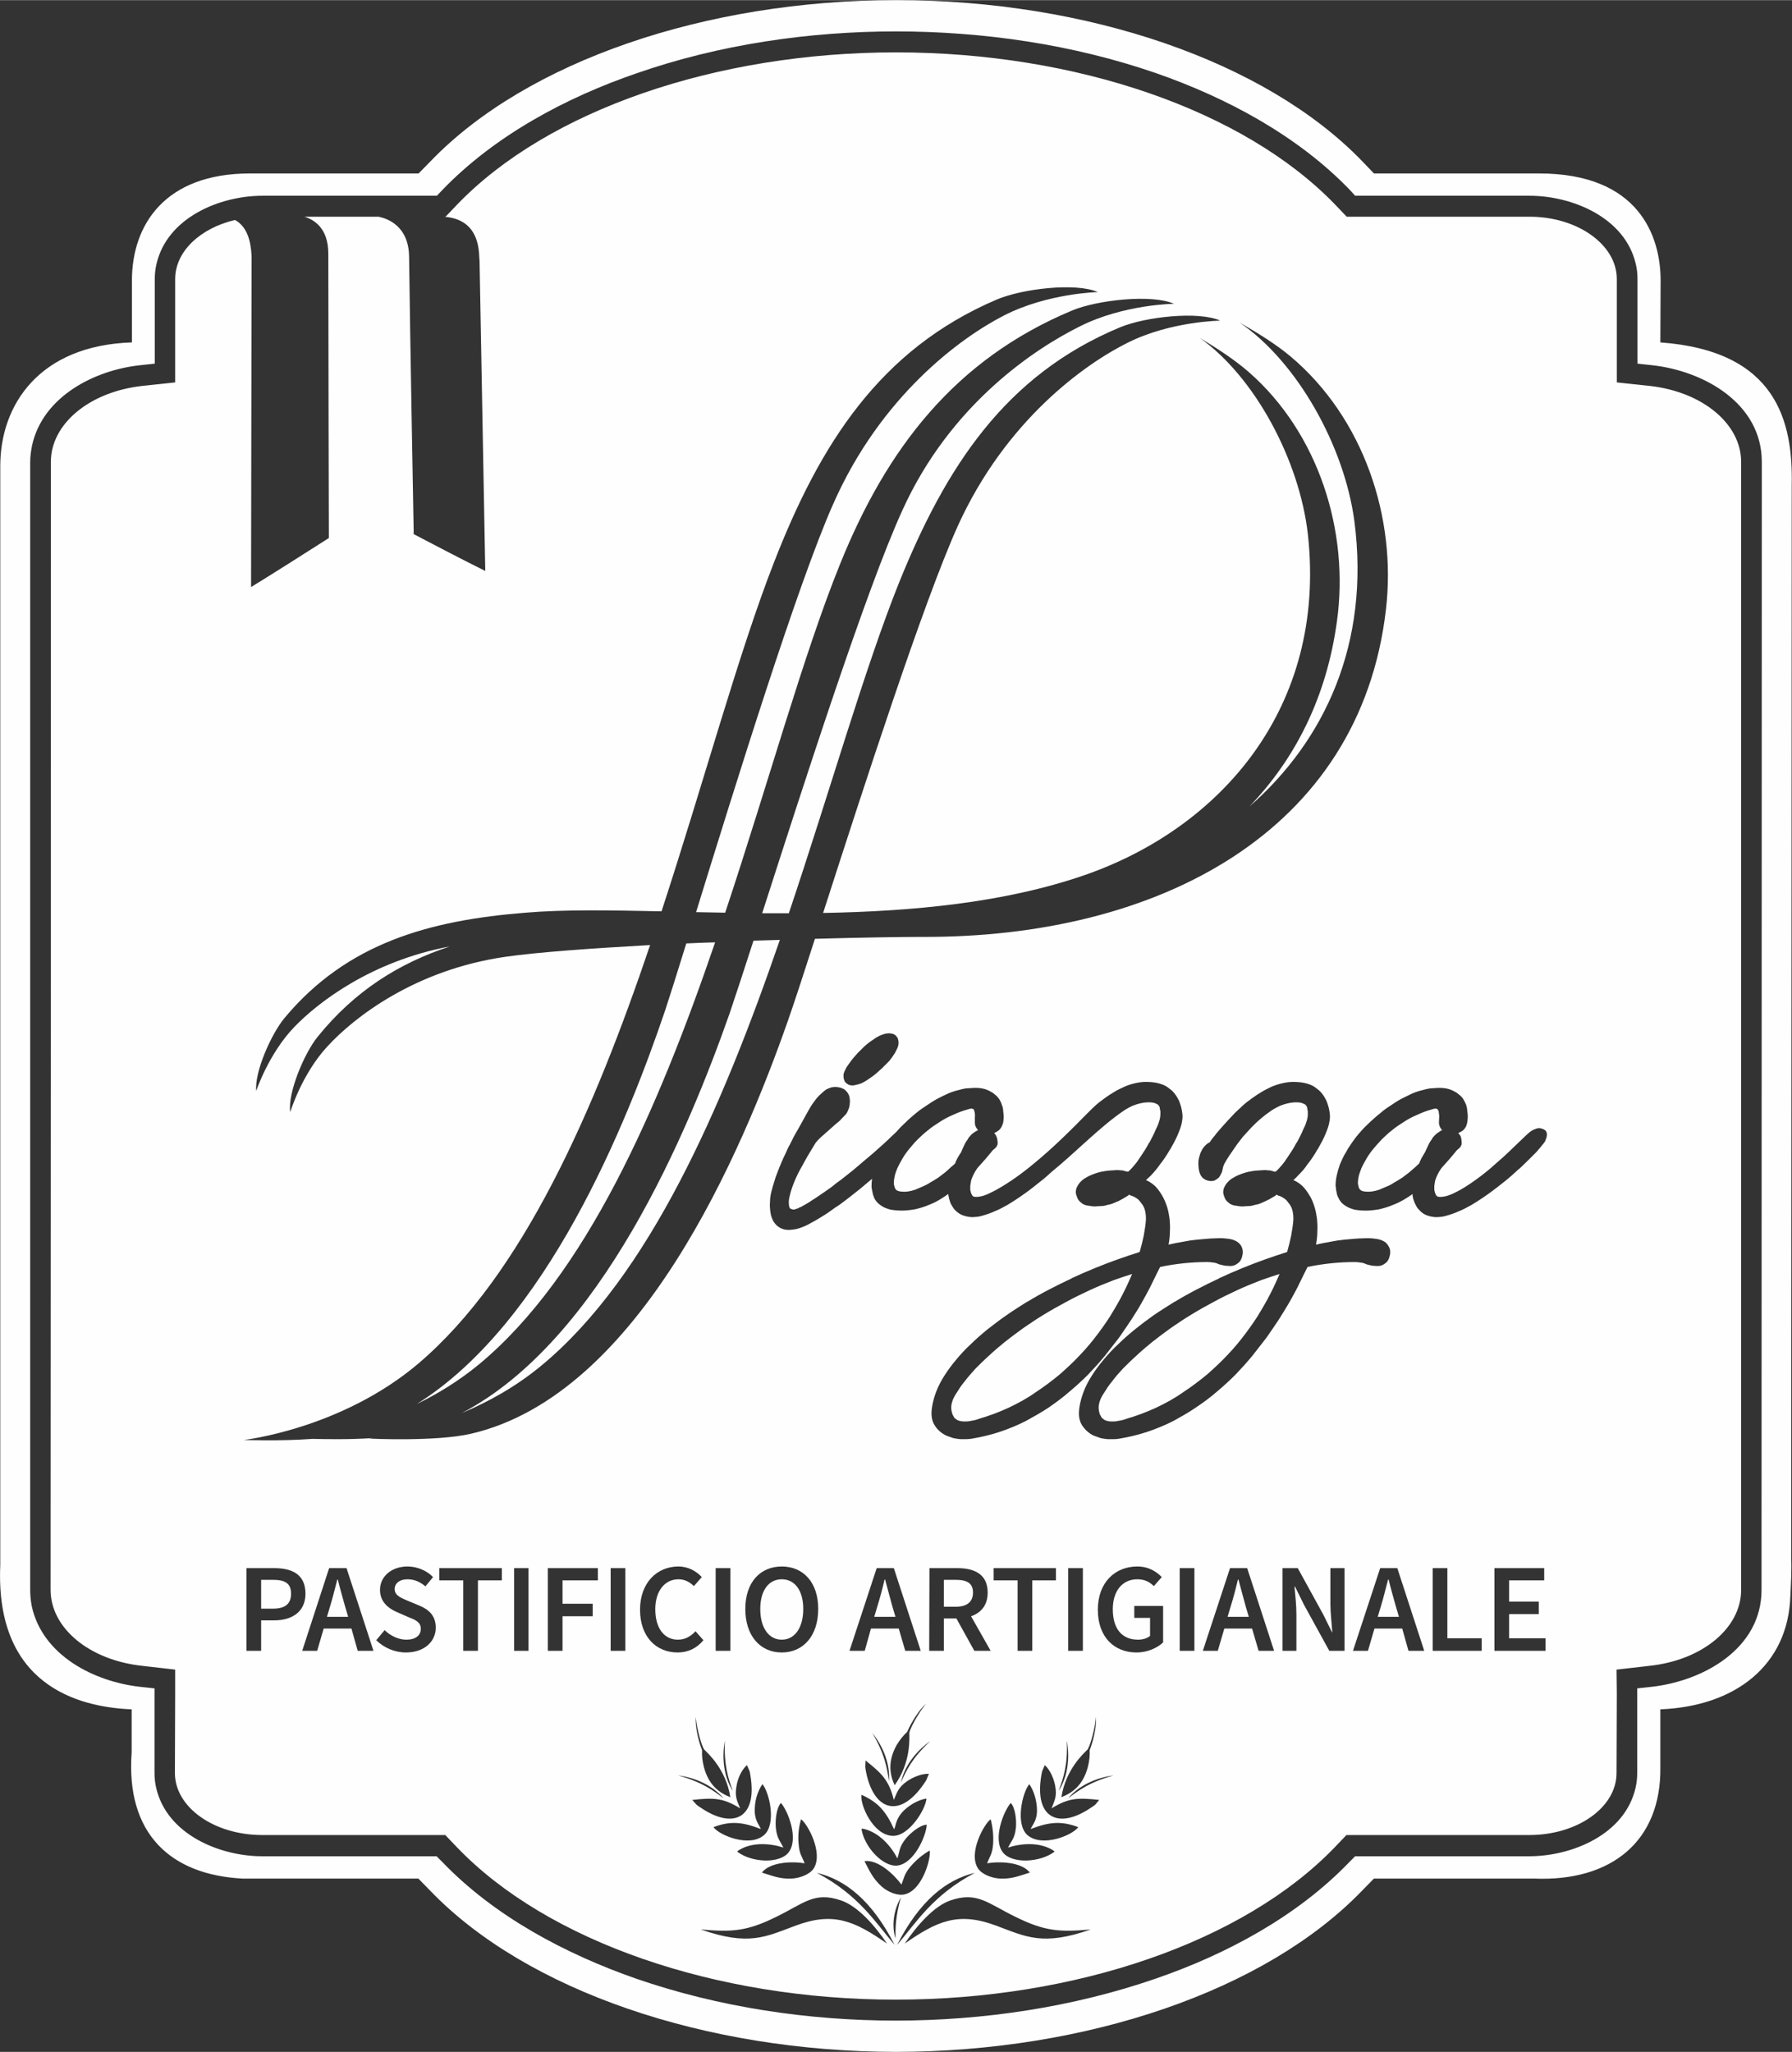 <?xml version="1.0" encoding="UTF-8"?> <svg xmlns="http://www.w3.org/2000/svg" xmlns:xlink="http://www.w3.org/1999/xlink" xmlns:xodm="http://www.corel.com/coreldraw/odm/2003" xml:space="preserve" width="511px" height="585px" version="1.1" style="shape-rendering:geometricPrecision; text-rendering:geometricPrecision; image-rendering:optimizeQuality; fill-rule:evenodd; clip-rule:evenodd" viewBox="0 0 65.88 75.41"><rect x="0" y="0" width="65.88" height="75.41" fill="#333333" stroke="none"/> <defs> <style type="text/css"> .fil0 {fill:#FEFEFE} </style> </defs> <g id="Livello_x0020_1">  <path class="fil0" d="M15.84 69.51l-0.46 -0.47 -0.81 0 -5.66 0c-2.65,-0.14 -4.29,-1.66 -4.07,-4.64l0 -0.85 0 -0.73c-2.01,-0.08 -5.02,-0.92 -4.83,-5.3l0 -40.4c0,-2.24 1.43,-4.43 4.84,-4.54l0 -2.27c0,-2.05 1.21,-3.94 4.34,-3.94l6.2 0 0.46 -0.47c3.53,-3.65 10.08,-5.9 17.1,-5.9 7.03,0 13.57,2.25 17.11,5.9l0.45 0.47 6.07 0c3.67,0 4.47,2.3 4.47,3.94l-0.01 2.27c4.28,0.31 4.88,2.91 4.83,5.25l-0.02 39.4c0.02,0.51 -0.01,0.98 -0.03,1.42 -0.08,2.55 -2.02,4.06 -4.78,4.17l0 0.73 0 1.41c0.03,2.69 -1.78,4.2 -4.65,4.08l-5.08 0 -0.8 0 -0.46 0.47c-3.54,3.65 -10.08,5.89 -17.11,5.9 -7.02,-0.01 -13.57,-2.25 -17.1,-5.9zm18.21 -6.9c-0.18,0.2 -0.54,0.78 -0.62,1.06 0,0.2 0.07,1.09 -0.54,1.94 -0.18,-0.39 -0.26,-0.87 0.07,-1.47 0.12,-0.2 0.25,-0.36 0.39,-0.49 0.15,-0.35 0.45,-0.83 0.7,-1.04zm-7.11 3.21c-0.33,-0.52 -0.41,-1.21 -0.29,-1.85 -0.04,0.9 0.12,1.38 0.29,1.85zm5.98 5.42c-0.15,-0.49 -0.06,-1.05 0.2,-1.51 -0.2,0.7 -0.2,1.11 -0.2,1.51zm-1.1 -6.54c0.59,0.47 0.86,0.72 1.04,1.45 0.12,-0.27 0.15,-0.45 0.49,-0.69 0.25,-0.17 0.56,-0.28 0.8,-0.27l-0.1 0.24c-0.93,1.46 -1.92,1.14 -2.21,-0.3 -0.01,-0.08 -0.03,-0.14 -0.03,-0.21l0.01 -0.22zm2.24 1.4c-0.03,0.4 -0.65,1.4 -1.25,1.37 -0.72,-0.03 -1.2,-1.15 -1.14,-1.51 0.6,0.27 0.9,0.6 1.2,1.27 0.08,-0.16 0.05,-0.4 0.39,-0.72 0.23,-0.21 0.53,-0.37 0.8,-0.41zm0.01 0.96c-0.02,0.41 -0.46,1.42 -1.07,1.5 -0.53,0.07 -1.23,-0.68 -1.33,-1.35 0.04,0 0.02,-0.01 0.11,0.01 0.54,0.14 0.97,0.61 1.21,1.08 0.1,-0.3 0.06,-0.42 0.32,-0.74 0.17,-0.2 0.51,-0.49 0.76,-0.5zm0.11 0.95c0.05,0.29 -0.27,1.46 -0.92,1.61 -0.25,0.06 -0.6,-0.07 -0.85,-0.29 -0.33,-0.3 -0.44,-0.57 -0.63,-0.93 0.49,-0.07 1.08,0.48 1.36,0.86 0.11,-0.27 0.09,-0.37 0.34,-0.67 0.19,-0.22 0.43,-0.43 0.7,-0.58zm-1.5 -2.55c0.05,-0.61 -0.2,-1.26 -0.61,-1.77 0.46,0.78 0.54,1.28 0.61,1.77zm0.44 0.05c0.13,-0.6 0.55,-1.15 1.08,-1.52 -0.66,0.61 -0.88,1.07 -1.08,1.52zm6.98 5.4c-1.77,0.62 -2.37,0.27 -3.48,-0.14 -1.39,-0.52 -2.17,-0.17 -3.36,0.66 0.44,-0.65 1.07,-1.38 1.69,-1.59 0.98,-0.33 1.36,0.11 2.37,0.6 1.1,0.55 1.67,0.57 2.78,0.47zm0.31 -4.76c-0.75,-0.08 -1.11,-0.09 -1.75,0.31 0.1,-0.28 0.21,-0.43 0.13,-0.84 -0.06,-0.3 -0.2,-0.59 -0.38,-0.75l-0.1 0.23c-0.35,1.71 0.58,2.16 1.79,1.34 0.07,-0.04 0.12,-0.08 0.17,-0.12l0.14 -0.17zm-2.57 -0.58c-0.26,0.31 -0.52,1.47 -0.07,1.87 0.54,0.47 1.66,0.01 1.87,-0.29 -0.61,-0.23 -1.05,-0.2 -1.75,0.07 0.07,-0.17 0.26,-0.32 0.23,-0.78 -0.02,-0.32 -0.12,-0.64 -0.28,-0.87zm-0.68 0.69c-0.27,0.31 -0.67,1.33 -0.29,1.82 0.33,0.42 1.36,0.38 1.9,-0.03 -0.03,-0.03 -0.01,-0.02 -0.09,-0.07 -0.48,-0.28 -1.12,-0.24 -1.62,-0.08 0.14,-0.28 0.25,-0.34 0.29,-0.75 0.02,-0.26 -0.02,-0.7 -0.19,-0.89zm-0.74 0.6c-0.24,0.17 -0.83,1.23 -0.47,1.8 0.13,0.21 0.48,0.36 0.81,0.38 0.44,0.02 0.71,-0.1 1.1,-0.22 -0.3,-0.39 -1.11,-0.42 -1.57,-0.34 0.1,-0.27 0.19,-0.33 0.22,-0.71 0.02,-0.29 -0.01,-0.61 -0.09,-0.91zm3.87 -3.76c-0.01,0.26 -0.16,0.93 -0.3,1.19 -0.14,0.14 -0.81,0.73 -0.97,1.76 0.4,-0.16 0.79,-0.43 0.97,-1.1 0.06,-0.23 0.08,-0.43 0.07,-0.63 0.14,-0.35 0.26,-0.9 0.23,-1.22zm-1.02 2.99c0.39,-0.47 1.03,-0.76 1.67,-0.84 -0.87,0.24 -1.28,0.54 -1.67,0.84zm-0.35 -0.27c0.33,-0.52 0.42,-1.21 0.3,-1.85 0.04,0.9 -0.13,1.38 -0.3,1.85zm-13.16 5.09c1.78,0.62 2.38,0.27 3.49,-0.14 1.39,-0.52 2.17,-0.17 3.36,0.66 -0.44,-0.65 -1.07,-1.38 -1.7,-1.59 -0.98,-0.33 -1.35,0.11 -2.36,0.6 -1.1,0.55 -1.67,0.57 -2.79,0.47zm-0.31 -4.76c0.76,-0.08 1.12,-0.09 1.76,0.31 -0.11,-0.28 -0.21,-0.43 -0.13,-0.84 0.05,-0.3 0.2,-0.59 0.38,-0.75l0.1 0.23c0.35,1.71 -0.58,2.16 -1.79,1.34 -0.07,-0.04 -0.12,-0.08 -0.17,-0.12l-0.15 -0.17zm2.58 -0.58c0.26,0.31 0.52,1.47 0.06,1.87 -0.53,0.47 -1.65,0.01 -1.86,-0.29 0.61,-0.23 1.05,-0.2 1.74,0.07 -0.06,-0.17 -0.25,-0.32 -0.22,-0.78 0.01,-0.32 0.12,-0.64 0.28,-0.87zm0.68 0.69c0.27,0.31 0.66,1.33 0.28,1.82 -0.33,0.42 -1.35,0.38 -1.89,-0.03 0.03,-0.03 0.01,-0.02 0.09,-0.07 0.48,-0.28 1.11,-0.24 1.61,-0.08 -0.14,-0.28 -0.24,-0.34 -0.28,-0.75 -0.02,-0.26 0.02,-0.7 0.19,-0.89zm0.74 0.6c0.24,0.17 0.82,1.23 0.47,1.8 -0.13,0.21 -0.48,0.36 -0.81,0.38 -0.44,0.02 -0.71,-0.1 -1.1,-0.22 0.3,-0.39 1.11,-0.42 1.57,-0.34 -0.1,-0.27 -0.19,-0.33 -0.22,-0.71 -0.03,-0.29 0,-0.61 0.09,-0.91zm6.39 1.97c-1.54,0.81 -2.16,1.83 -2.86,2.65 0.82,-1.61 1.8,-2.4 2.86,-2.65zm-5.81 0c1.54,0.81 2.16,1.83 2.86,2.65 -0.82,-1.61 -1.8,-2.4 -2.86,-2.65zm-4.45 -5.73c0.01,0.26 0.16,0.93 0.3,1.19 0.14,0.14 0.81,0.73 0.97,1.76 -0.4,-0.16 -0.79,-0.43 -0.97,-1.1 -0.06,-0.23 -0.08,-0.43 -0.07,-0.63 -0.14,-0.35 -0.26,-0.9 -0.23,-1.22zm1.02 2.99c-0.4,-0.47 -1.03,-0.76 -1.67,-0.84 0.87,0.24 1.28,0.54 1.67,0.84zm-17.54 -5.42l0.54 0 0 -1.12 0.48 0c0.65,0 1.15,-0.31 1.15,-0.98 0,-0.71 -0.49,-0.94 -1.15,-0.94l-1.02 0 0 3.04zm0.54 -1.55l0 -1.06 0.43 0c0.44,0 0.67,0.12 0.67,0.51 0,0.37 -0.21,0.55 -0.67,0.55l-0.43 0zm2.42 0.3l0.11 -0.37c0.1,-0.32 0.18,-0.66 0.27,-1l0.02 0c0.08,0.33 0.18,0.68 0.27,1l0.11 0.37 -0.78 0zm1.13 1.25l0.58 0 -0.99 -3.04 -0.64 0 -0.99 3.04 0.55 0 0.24 -0.82 1.02 0 0.23 0.82zm0.68 -0.39c0.29,0.28 0.68,0.45 1.09,0.45 0.69,0 1.1,-0.41 1.1,-0.91 0,-0.44 -0.25,-0.67 -0.62,-0.82l-0.41 -0.17c-0.25,-0.11 -0.48,-0.19 -0.48,-0.43 0,-0.22 0.19,-0.36 0.47,-0.36 0.26,0 0.47,0.1 0.66,0.26l0.28 -0.34c-0.23,-0.24 -0.58,-0.39 -0.94,-0.39 -0.59,0 -1.01,0.37 -1.01,0.86 0,0.44 0.31,0.68 0.61,0.81l0.41 0.18c0.28,0.11 0.48,0.19 0.48,0.44 0,0.24 -0.19,0.4 -0.53,0.4 -0.29,0 -0.58,-0.14 -0.8,-0.35l-0.31 0.37zm3.2 0.39l0.54 0 0 -2.59 0.88 0 0 -0.45 -2.3 0 0 0.45 0.88 0 0 2.59zm1.87 0l0.53 0 0 -3.04 -0.53 0 0 3.04zm1.24 0l0.54 0 0 -1.27 1.11 0 0 -0.46 -1.11 0 0 -0.86 1.3 0 0 -0.45 -1.84 0 0 3.04zm2.31 0l0.54 0 0 -3.04 -0.54 0 0 3.04zm1.08 -1.51c0,1.01 0.61,1.57 1.38,1.57 0.39,0 0.71,-0.16 0.95,-0.45l-0.29 -0.33c-0.18,0.19 -0.38,0.31 -0.65,0.31 -0.5,0 -0.83,-0.42 -0.83,-1.12 0,-0.68 0.36,-1.1 0.85,-1.1 0.24,0 0.41,0.1 0.57,0.25l0.29 -0.33c-0.19,-0.21 -0.49,-0.39 -0.86,-0.39 -0.78,0 -1.41,0.59 -1.41,1.59zm2.78 1.51l0.54 0 0 -3.04 -0.54 0 0 3.04zm2.43 0.06c0.79,0 1.34,-0.61 1.34,-1.6 0,-0.98 -0.55,-1.56 -1.34,-1.56 -0.79,0 -1.34,0.58 -1.34,1.56 0,0.99 0.55,1.6 1.34,1.6zm0 -0.47c-0.48,0 -0.79,-0.44 -0.79,-1.13 0,-0.68 0.31,-1.09 0.79,-1.09 0.48,0 0.79,0.41 0.79,1.09 0,0.69 -0.31,1.13 -0.79,1.13zm3.4 -0.84l0.11 -0.37c0.1,-0.32 0.19,-0.66 0.27,-1l0.02 0c0.09,0.33 0.18,0.68 0.27,1l0.11 0.37 -0.78 0zm1.14 1.25l0.57 0 -0.99 -3.04 -0.63 0 -1 3.04 0.56 0 0.23 -0.82 1.02 0 0.24 0.82zm1.42 -2.61l0.43 0c0.42,0 0.64,0.12 0.64,0.47 0,0.34 -0.22,0.52 -0.64,0.52l-0.43 0 0 -0.99zm1.72 2.61l-0.72 -1.27c0.37,-0.13 0.61,-0.41 0.61,-0.87 0,-0.68 -0.49,-0.9 -1.12,-0.9l-1.02 0 -0.01 3.04 0.54 0 0 -1.19 0.46 0 0.66 1.19 0.6 0zm0.99 0l0.54 0 0 -2.59 0.87 0 0 -0.45 -2.29 0 0 0.45 0.88 0 0 2.59zm1.86 0l0.54 0 0 -3.04 -0.54 0 0 3.04zm1.09 -1.51c0,1.01 0.61,1.57 1.42,1.57 0.41,0 0.77,-0.17 0.98,-0.37l0 -1.34 -1.06 0 0 0.44 0.58 0 0 0.66c-0.1,0.09 -0.27,0.14 -0.44,0.14 -0.61,0 -0.93,-0.42 -0.93,-1.12 0,-0.68 0.36,-1.1 0.9,-1.1 0.28,0 0.45,0.1 0.61,0.25l0.29 -0.33c-0.19,-0.2 -0.48,-0.39 -0.9,-0.39 -0.82,0 -1.45,0.59 -1.45,1.59zm3.01 1.51l0.54 0 0 -3.04 -0.54 0 0 3.04zm1.76 -1.25l0.11 -0.37c0.1,-0.32 0.19,-0.66 0.27,-1l0.02 0c0.09,0.33 0.18,0.68 0.27,1l0.11 0.37 -0.78 0zm1.14 1.25l0.57 0 -0.99 -3.04 -0.63 0 -1 3.04 0.55 0 0.24 -0.82 1.02 0 0.24 0.82zm0.88 0l0.51 0 0 -1.33c0,-0.34 -0.04,-0.71 -0.07,-1.03l0.02 0 0.32 0.65 0.94 1.71 0.56 0 0 -3.04 -0.52 0 0 1.32c0,0.34 0.05,0.72 0.07,1.04l-0.01 0 -0.32 -0.65 -0.94 -1.71 -0.56 0 0 3.04zm3.5 -1.25l0.11 -0.37c0.1,-0.32 0.18,-0.66 0.27,-1l0.02 0c0.08,0.33 0.18,0.68 0.27,1l0.11 0.37 -0.78 0zm1.13 1.25l0.58 0 -0.99 -3.04 -0.63 0 -1 3.04 0.55 0 0.24 -0.82 1.02 0 0.23 0.82zm0.89 0l1.8 0 0 -0.46 -1.26 0 0 -2.58 -0.54 0 0 3.04zm2.27 0l1.88 0 0 -0.46 -1.34 0 0 -0.89 1.09 0 0 -0.46 -1.09 0 0 -0.78 1.29 0 0 -0.45 -1.83 0 0 3.04zm-24.16 -20.72c0.07,0.01 0.14,0.02 0.19,0.05 0.06,0.02 0.11,0.06 0.15,0.11 0.04,0.04 0.07,0.09 0.09,0.14l0 0c0.02,0.05 0.03,0.1 0.03,0.15l0 0c0.01,0.05 0.01,0.1 0,0.15 0,0.05 -0.01,0.09 -0.02,0.14 -0.02,0.05 -0.03,0.09 -0.05,0.13 -0.01,0.03 -0.03,0.07 -0.05,0.1 -0.02,0.03 -0.06,0.07 -0.1,0.11 -0.04,0.04 -0.09,0.09 -0.14,0.15l-0.18 0.15 -0.36 0.32 -0.17 0.15c-0.05,0.05 -0.09,0.09 -0.12,0.12 -0.02,0.03 -0.04,0.05 -0.05,0.06l-0.01 0.01c-0.19,0.31 -0.36,0.59 -0.49,0.84 -0.14,0.24 -0.24,0.45 -0.31,0.63 -0.07,0.17 -0.12,0.33 -0.15,0.46 -0.03,0.12 -0.05,0.22 -0.04,0.29 0,0.07 0.01,0.13 0.03,0.17 0,0.02 0.02,0.03 0.03,0.04 0.03,0.01 0.06,0.02 0.09,0.03 0.02,0 0.03,0 0.05,0l0 0c0.04,-0.01 0.09,-0.03 0.15,-0.05l0.01 -0.01c0.06,-0.02 0.14,-0.06 0.22,-0.11 0.09,-0.05 0.19,-0.11 0.29,-0.18 0.24,-0.15 0.46,-0.31 0.69,-0.47 0.12,-0.1 0.25,-0.2 0.38,-0.29 0.13,-0.1 0.26,-0.21 0.39,-0.31 0.14,-0.12 0.27,-0.22 0.39,-0.33l0.38 -0.32 0.37 -0.33c0.11,-0.1 0.22,-0.2 0.33,-0.31l0.16 -0.15c0.1,-0.12 0.21,-0.23 0.33,-0.34 0.12,-0.12 0.25,-0.23 0.37,-0.33 0.13,-0.11 0.26,-0.2 0.4,-0.29 0.13,-0.09 0.27,-0.18 0.4,-0.25 0.14,-0.07 0.27,-0.14 0.41,-0.2 0.14,-0.06 0.28,-0.1 0.41,-0.13 0.13,-0.04 0.25,-0.06 0.38,-0.06 0.28,-0.03 0.51,0 0.69,0.09 0.08,0.04 0.16,0.08 0.22,0.14 0.07,0.05 0.12,0.11 0.17,0.18 0.04,0.07 0.07,0.13 0.09,0.2 0.03,0.07 0.05,0.15 0.05,0.22l0 0c0.01,0.07 0.01,0.13 0.02,0.19 0,0.06 0,0.11 -0.01,0.16l0 0.02c-0.01,0.08 -0.03,0.14 -0.06,0.2 -0.03,0.07 -0.08,0.13 -0.14,0.17 -0.04,0.03 -0.09,0.06 -0.14,0.08l0 0c0.03,0.03 0.06,0.07 0.07,0.1 0.02,0.04 0.03,0.07 0.04,0.11 0,0.02 0.01,0.05 0.01,0.07 0.01,0.05 0.01,0.1 0,0.14l0 0.01c-0.02,0.05 -0.05,0.1 -0.09,0.13l-0.09 0.08c-0.19,0.24 -0.38,0.45 -0.56,0.65 -0.12,0.17 -0.19,0.33 -0.23,0.46 -0.01,0.07 -0.02,0.13 -0.03,0.19 0,0.06 0,0.1 0,0.15 0.01,0.04 0.02,0.08 0.03,0.12 0.01,0.03 0.03,0.05 0.04,0.08 0.02,0.02 0.03,0.03 0.04,0.04 0.01,0.01 0.02,0.01 0.03,0.01 0.13,0.02 0.3,-0.01 0.49,-0.09 0.11,-0.05 0.22,-0.11 0.34,-0.17 0.48,-0.27 0.94,-0.6 1.37,-0.96 0.71,-0.58 1.37,-1.24 1.99,-1.87 0.09,-0.09 0.19,-0.19 0.29,-0.28 0.1,-0.09 0.21,-0.17 0.32,-0.25 0.11,-0.08 0.23,-0.16 0.35,-0.23 0.11,-0.07 0.24,-0.13 0.37,-0.19 0.13,-0.06 0.26,-0.1 0.39,-0.13 0.13,-0.03 0.26,-0.05 0.4,-0.05l0 0c0.14,0 0.29,0.01 0.43,0.04 0.08,0.02 0.15,0.04 0.22,0.07 0.07,0.03 0.14,0.07 0.2,0.12 0.07,0.05 0.13,0.1 0.18,0.16l0.01 0.01c0.05,0.06 0.1,0.13 0.14,0.21 0.05,0.08 0.08,0.17 0.11,0.27 0.03,0.1 0.05,0.21 0.06,0.32l0 0.01c0.01,0.07 0,0.14 -0.01,0.22 -0.01,0.07 -0.03,0.16 -0.06,0.25 -0.06,0.17 -0.13,0.34 -0.23,0.53 -0.05,0.09 -0.1,0.18 -0.15,0.27l-0.01 0.01c-0.05,0.09 -0.11,0.18 -0.16,0.26 -0.06,0.09 -0.12,0.18 -0.19,0.26 -0.06,0.09 -0.12,0.17 -0.18,0.24l0 0c-0.06,0.07 -0.12,0.14 -0.18,0.2 -0.06,0.06 -0.12,0.11 -0.17,0.16l0.07 0.03c0.13,0.07 0.25,0.16 0.34,0.27 0.18,0.22 0.3,0.46 0.38,0.73 0.04,0.14 0.06,0.27 0.08,0.41 0.01,0.14 0.02,0.28 0.01,0.43 0,0.18 -0.02,0.35 -0.05,0.5l0.28 -0.06c0.17,-0.03 0.33,-0.06 0.5,-0.09l0 0c0.16,-0.02 0.31,-0.04 0.47,-0.05 0.15,-0.01 0.3,-0.03 0.44,-0.03l0 0c0.18,-0.01 0.33,-0.01 0.45,0.01 0.14,0.01 0.24,0.04 0.32,0.08l0 0c0.09,0.04 0.15,0.1 0.2,0.17 0.04,0.07 0.07,0.15 0.07,0.24 0,0.08 -0.02,0.15 -0.04,0.22l0 0c-0.03,0.07 -0.06,0.13 -0.11,0.17 -0.06,0.05 -0.12,0.09 -0.19,0.11 -0.07,0.02 -0.14,0.02 -0.22,0.01 -0.08,0 -0.14,-0.01 -0.2,-0.03 -0.07,-0.01 -0.13,-0.03 -0.19,-0.06 -0.04,-0.01 -0.09,-0.03 -0.14,-0.03 -0.06,-0.01 -0.13,-0.02 -0.21,-0.02 -0.58,0 -1.16,0.06 -1.74,0.18l-0.14 0.28 -0.23 0.47c-0.09,0.18 -0.2,0.37 -0.31,0.57 -0.11,0.2 -0.24,0.4 -0.38,0.62 -0.14,0.21 -0.29,0.43 -0.45,0.66 -0.17,0.22 -0.35,0.45 -0.53,0.68l-0.01 0.01c-0.19,0.23 -0.39,0.45 -0.6,0.67 -0.22,0.22 -0.45,0.43 -0.69,0.63 -0.24,0.21 -0.5,0.4 -0.76,0.58 -0.27,0.18 -0.56,0.34 -0.85,0.5 -0.3,0.15 -0.61,0.28 -0.94,0.39 -0.33,0.11 -0.67,0.19 -1.02,0.25 -0.06,0.01 -0.13,0.02 -0.2,0.02 -0.08,0 -0.16,0 -0.24,0 -0.09,-0.01 -0.18,-0.02 -0.26,-0.04 -0.09,-0.03 -0.17,-0.06 -0.25,-0.09 -0.17,-0.08 -0.31,-0.2 -0.41,-0.35 -0.12,-0.17 -0.16,-0.39 -0.12,-0.66l0 -0.01c0.06,-0.4 0.21,-0.8 0.47,-1.2 0.12,-0.19 0.27,-0.39 0.43,-0.58 0.16,-0.19 0.33,-0.38 0.53,-0.56 0.19,-0.19 0.4,-0.37 0.62,-0.55 0.22,-0.17 0.45,-0.35 0.7,-0.52 0.24,-0.17 0.5,-0.33 0.75,-0.49l0.01 0c0.26,-0.16 0.53,-0.31 0.8,-0.45 0.27,-0.14 0.55,-0.28 0.83,-0.41l0.01 -0.01c0.28,-0.13 0.56,-0.25 0.85,-0.37 0.56,-0.23 1.11,-0.42 1.64,-0.59 0.06,-0.21 0.11,-0.42 0.15,-0.61 0.04,-0.22 0.07,-0.42 0.08,-0.6l0 0c0,-0.19 -0.03,-0.35 -0.09,-0.46 -0.03,-0.06 -0.07,-0.11 -0.11,-0.16 -0.03,-0.05 -0.07,-0.08 -0.11,-0.12 -0.05,-0.03 -0.09,-0.06 -0.13,-0.08 -0.04,-0.02 -0.07,-0.03 -0.11,-0.04 -0.05,-0.02 -0.06,-0.03 -0.07,-0.04l-0.04 0.04 -0.05 0.03 -0.17 0.1c-0.03,0.02 -0.08,0.04 -0.13,0.07l-0.19 0.08c-0.02,0.01 -0.05,0.02 -0.08,0.03l-0.13 0.03c-0.06,0.02 -0.11,0.03 -0.17,0.04l-0.01 0c-0.06,0 -0.12,0.01 -0.19,0.01l0 0c-0.07,0.01 -0.13,0.01 -0.2,0 -0.07,-0.01 -0.14,-0.02 -0.2,-0.03 -0.08,-0.02 -0.15,-0.05 -0.2,-0.1 -0.06,-0.04 -0.11,-0.1 -0.14,-0.17 -0.03,-0.07 -0.05,-0.13 -0.06,-0.2 0,-0.07 0.01,-0.14 0.04,-0.2 0.05,-0.11 0.13,-0.21 0.25,-0.3 0.06,-0.04 0.12,-0.07 0.19,-0.11 0.06,-0.03 0.14,-0.06 0.22,-0.09 0.08,-0.03 0.16,-0.05 0.24,-0.07l0.01 0c0.09,-0.02 0.17,-0.03 0.26,-0.04l0.16 -0.01 0.14 -0.01c0.04,0 0.08,0 0.13,0.01 0.04,0 0.07,0 0.11,0.01 0.04,0.01 0.07,0.02 0.1,0.03l0.06 0.01 0.01 0c0.02,-0.01 0.04,-0.03 0.07,-0.06 0.04,-0.04 0.08,-0.08 0.12,-0.13 0.05,-0.05 0.09,-0.11 0.14,-0.17 0.09,-0.13 0.19,-0.28 0.3,-0.45 0.05,-0.08 0.1,-0.17 0.14,-0.25l0.01 0c0.04,-0.08 0.09,-0.16 0.13,-0.25 0.04,-0.08 0.08,-0.16 0.11,-0.24 0.04,-0.07 0.07,-0.15 0.1,-0.22l0 -0.01c0.05,-0.13 0.07,-0.24 0.07,-0.33 0,-0.04 0,-0.07 0,-0.11 -0.01,-0.03 -0.01,-0.07 -0.02,-0.1 0,-0.03 -0.01,-0.06 -0.02,-0.08 -0.01,-0.02 -0.03,-0.04 -0.04,-0.05l0 -0.01c-0.02,-0.01 -0.04,-0.02 -0.06,-0.03 -0.03,-0.02 -0.06,-0.03 -0.1,-0.04 -0.04,-0.01 -0.09,-0.02 -0.15,-0.02 -0.05,0 -0.12,0 -0.2,0.01l0 0c-0.13,0.02 -0.26,0.05 -0.38,0.1l-0.01 0c-0.12,0.05 -0.25,0.12 -0.37,0.2 -0.88,0.6 -1.79,1.55 -2.64,2.24 -0.09,0.08 -0.18,0.16 -0.27,0.24 -0.14,0.11 -0.29,0.23 -0.44,0.35 -0.31,0.24 -0.62,0.45 -0.92,0.63 -0.16,0.09 -0.31,0.17 -0.46,0.23 -0.15,0.07 -0.3,0.12 -0.44,0.16 -0.15,0.05 -0.3,0.06 -0.43,0.06 -0.13,-0.01 -0.26,-0.04 -0.37,-0.09 -0.08,-0.04 -0.15,-0.09 -0.22,-0.16 -0.06,-0.06 -0.11,-0.14 -0.16,-0.23 -0.04,-0.09 -0.07,-0.2 -0.09,-0.31l-0.01 -0.06c-0.08,0.06 -0.16,0.11 -0.24,0.16 -0.15,0.1 -0.31,0.18 -0.47,0.24 -0.16,0.07 -0.33,0.12 -0.5,0.16 -0.17,0.03 -0.34,0.05 -0.52,0.05 -0.1,0 -0.2,-0.01 -0.29,-0.02 -0.09,-0.01 -0.17,-0.03 -0.24,-0.06 -0.07,-0.02 -0.14,-0.06 -0.19,-0.09l-0.01 -0.01c-0.1,-0.06 -0.19,-0.15 -0.25,-0.26 -0.02,-0.05 -0.04,-0.1 -0.06,-0.16l0 -0.01c-0.02,-0.09 -0.04,-0.18 -0.05,-0.26l0 -0.02c0,-0.1 0.01,-0.19 0.02,-0.28l-0.01 0.01c-0.14,0.12 -0.29,0.24 -0.44,0.37 -0.16,0.12 -0.31,0.25 -0.46,0.36 -0.15,0.12 -0.3,0.23 -0.46,0.33 -0.15,0.11 -0.29,0.21 -0.44,0.3 -0.14,0.09 -0.28,0.17 -0.41,0.24 -0.14,0.08 -0.26,0.14 -0.38,0.18 -0.12,0.05 -0.23,0.07 -0.33,0.08 -0.12,0.02 -0.22,0.01 -0.31,-0.01 -0.11,-0.03 -0.19,-0.08 -0.27,-0.15 -0.07,-0.07 -0.13,-0.15 -0.17,-0.26 -0.04,-0.1 -0.06,-0.21 -0.07,-0.34l0 -0.01c-0.01,-0.09 -0.01,-0.19 0,-0.29 0,-0.11 0.02,-0.22 0.05,-0.34 0.03,-0.12 0.06,-0.23 0.1,-0.35 0.03,-0.11 0.07,-0.23 0.12,-0.35 0.04,-0.11 0.09,-0.23 0.14,-0.35 0.05,-0.12 0.1,-0.23 0.16,-0.35 0.05,-0.12 0.1,-0.23 0.16,-0.33l0.15 -0.3c0.16,-0.28 0.32,-0.56 0.47,-0.84l0.09 -0.16c0.07,-0.13 0.16,-0.25 0.25,-0.37 0.05,-0.06 0.1,-0.12 0.16,-0.17 0.05,-0.05 0.11,-0.1 0.17,-0.15 0.07,-0.05 0.14,-0.08 0.22,-0.1l0.01 -0.01c0.07,-0.01 0.15,-0.02 0.22,-0.01zm-21.82 12.97c0,0 3.57,-0.4 6.41,-2.8 3.86,-3.28 6.47,-9.3 8.53,-15.39 -2.15,0.12 -4.12,0.26 -5.31,0.43 -3.35,0.48 -5.58,2.24 -6.54,3.28 -0.96,1.03 -1.38,2.43 -1.38,2.43 -0.1,-0.7 0.51,-2.15 1,-2.76 1.37,-1.7 3.01,-2.72 4.87,-3.33 -2.88,0.54 -4.83,2.04 -5.72,2.96 -0.95,0.99 -1.4,2.35 -1.4,2.35 -0.07,-0.69 0.55,-2.09 1.04,-2.68 2.3,-2.76 5.34,-3.59 8.86,-3.87 1.41,-0.12 3.12,-0.09 5,-0.05 1.57,-4.8 2.84,-9.52 4.14,-12.84 1.68,-4.31 3.87,-7.8 8.17,-9.64 0.93,-0.4 2.91,-0.64 3.73,-0.28 0,0 -1.85,0.04 -3.45,0.86 -1.6,0.82 -4.53,2.96 -6.28,6.93 -1.31,2.95 -3.59,10.31 -5.04,15 0.35,0.01 0.71,0.01 1.07,0.02 1.59,-4.78 2.88,-9.49 4.21,-12.78 1.72,-4.28 4.24,-7.56 8.56,-9.36 0.93,-0.38 2.91,-0.6 3.73,-0.24 0,0 -1.85,0.02 -3.46,0.83 -1.61,0.8 -4.75,2.83 -6.53,6.77 -1.33,2.91 -3.65,10.14 -5.15,14.8 0.33,0 0.65,0 0.98,0 1.53,-4.55 2.79,-9.01 4.06,-12.17 1.7,-4.2 3.88,-7.61 8.13,-9.37 0.92,-0.38 2.87,-0.6 3.67,-0.24 0,0 -1.82,0.02 -3.4,0.81 -1.59,0.79 -4.49,2.86 -6.25,6.74 -1.26,2.79 -3.47,9.63 -4.95,14.22 3.29,-0.06 6.66,-0.37 9.61,-1.39 4.97,-1.72 8.92,-6.14 8.21,-12.54 -0.31,-2.7 -1.94,-5.77 -3.98,-7.21 0.65,0.39 1.28,0.8 1.81,1.26 2.57,2.25 3.7,5.86 3.24,9.16 -0.38,2.79 -1.53,5.05 -3.22,6.81 2.76,-2.41 4.45,-5.99 3.86,-10.5 -0.37,-2.75 -2.1,-5.85 -4.22,-7.29 0.68,0.39 1.33,0.79 1.88,1.25 2.68,2.26 3.9,5.92 3.5,9.31 -0.95,8.16 -8.37,12.06 -17.06,12.02 -0.71,0 -2.16,0.02 -3.93,0.07 -0.43,1.34 -0.78,2.4 -0.99,3 -1.69,4.82 -5.45,13.75 -11.65,15.19 -1.3,0.3 -3.74,0.18 -3.74,0.18 0,0 0.04,-0.01 0.12,-0.02 -0.86,0.06 -1.75,0.04 -2.21,0.03 -1.22,0.09 -2.53,0.04 -2.53,0.04zm16.27 -18.25c-0.33,1.07 -0.6,1.92 -0.77,2.44 -1.43,4.22 -4.37,11.51 -9.14,14.49 0.76,-0.37 1.55,-0.85 2.29,-1.46 3.93,-3.26 6.58,-9.37 8.68,-15.51 -0.35,0.01 -0.71,0.02 -1.06,0.04zm2.47 -0.1c-0.38,1.18 -0.69,2.12 -0.88,2.68 -1.53,4.35 -4.72,12 -9.84,14.68 0.95,-0.4 1.98,-0.96 2.93,-1.75 3.96,-3.28 6.64,-9.48 8.76,-15.64 -0.32,0.01 -0.64,0.02 -0.97,0.03zm4.32 3.69l0.09 -0.06 0.1 -0.07c0.05,-0.02 0.09,-0.05 0.13,-0.07l0 0c0.04,-0.02 0.09,-0.03 0.13,-0.05l0.01 0c0.04,-0.02 0.08,-0.03 0.13,-0.03 0.04,-0.01 0.09,-0.01 0.13,0 0.06,0 0.11,0.02 0.16,0.05 0.04,0.03 0.08,0.08 0.11,0.13l0 0.02c0.02,0.05 0.03,0.12 0.02,0.2 -0.01,0.06 -0.03,0.13 -0.07,0.2l0 0c-0.03,0.06 -0.06,0.13 -0.11,0.19 -0.04,0.07 -0.09,0.13 -0.15,0.21 -0.06,0.06 -0.12,0.13 -0.19,0.19 -0.06,0.07 -0.13,0.13 -0.2,0.19 -0.13,0.13 -0.28,0.23 -0.43,0.33 -0.07,0.05 -0.15,0.09 -0.21,0.12 -0.08,0.03 -0.15,0.05 -0.21,0.06 -0.04,0.01 -0.08,0.02 -0.12,0.02 -0.04,0 -0.09,-0.01 -0.12,-0.02l-0.01 0c-0.03,-0.02 -0.05,-0.03 -0.08,-0.05 -0.03,-0.02 -0.05,-0.05 -0.07,-0.07 -0.01,-0.03 -0.03,-0.06 -0.03,-0.08 -0.01,-0.03 -0.02,-0.06 -0.02,-0.09l0 -0.08c0,-0.02 0,-0.03 0.01,-0.05 0.01,-0.03 0.02,-0.07 0.04,-0.11l0.01 -0.01c0.02,-0.05 0.04,-0.09 0.07,-0.14l0.01 -0.01c0.03,-0.04 0.06,-0.09 0.1,-0.14 0.04,-0.06 0.08,-0.11 0.13,-0.17l0.14 -0.16 0.17 -0.17c0.05,-0.05 0.1,-0.1 0.16,-0.15 0.05,-0.04 0.11,-0.09 0.17,-0.13l0 0zm3.94 3.27c-0.03,-0.02 -0.05,-0.06 -0.07,-0.09 -0.04,-0.06 -0.05,-0.12 -0.05,-0.19l0 -0.21c0.01,-0.04 0,-0.07 0,-0.11 0,-0.03 -0.01,-0.06 -0.02,-0.09 0,-0.03 -0.01,-0.04 -0.02,-0.06 -0.01,-0.01 -0.02,-0.02 -0.03,-0.03l-0.01 0c-0.01,0 -0.02,-0.01 -0.04,-0.01 -0.04,0 -0.09,0.01 -0.14,0.03 -0.19,0.05 -0.37,0.12 -0.54,0.2 -0.17,0.07 -0.34,0.16 -0.49,0.26 -0.16,0.1 -0.31,0.2 -0.44,0.31 -0.14,0.11 -0.26,0.22 -0.38,0.34 -0.12,0.12 -0.22,0.24 -0.31,0.35 -0.1,0.12 -0.18,0.24 -0.25,0.36 -0.07,0.12 -0.13,0.23 -0.18,0.34 -0.04,0.1 -0.08,0.2 -0.1,0.3 -0.02,0.09 -0.03,0.17 -0.03,0.25 0,0.06 0.02,0.12 0.04,0.18 0.02,0.04 0.04,0.07 0.08,0.09 0.04,0.02 0.1,0.04 0.16,0.04 0.16,0.02 0.33,-0.01 0.51,-0.07 0.09,-0.04 0.19,-0.08 0.28,-0.12 0.09,-0.04 0.19,-0.09 0.28,-0.15 0.1,-0.06 0.19,-0.11 0.28,-0.17 0.08,-0.06 0.17,-0.13 0.25,-0.19 0.08,-0.07 0.15,-0.13 0.21,-0.19 0.06,-0.05 0.11,-0.09 0.16,-0.14 0.02,-0.06 0.05,-0.13 0.09,-0.2 0.04,-0.07 0.08,-0.14 0.13,-0.21l0.06 -0.14 0.08 -0.17c0.03,-0.06 0.06,-0.11 0.1,-0.16 0.03,-0.06 0.07,-0.11 0.11,-0.15 0.04,-0.05 0.09,-0.09 0.14,-0.12 0.05,-0.03 0.09,-0.06 0.14,-0.08zm16.76 -1.54c0.28,-0.03 0.51,0 0.69,0.09 0.08,0.04 0.16,0.08 0.22,0.14 0.07,0.05 0.13,0.11 0.17,0.18 0.04,0.07 0.07,0.13 0.1,0.2 0.02,0.07 0.04,0.15 0.04,0.22l0 0c0.01,0.07 0.02,0.13 0.02,0.19 0,0.06 0,0.11 -0.01,0.16l0 0.02c-0.01,0.08 -0.03,0.14 -0.05,0.2 -0.04,0.07 -0.08,0.13 -0.14,0.17 -0.05,0.03 -0.1,0.06 -0.15,0.08l0 0c0.03,0.03 0.06,0.07 0.08,0.1 0.01,0.04 0.03,0.07 0.03,0.11 0.01,0.02 0.01,0.05 0.01,0.07 0.01,0.05 0.01,0.1 0,0.14l0 0.01c-0.02,0.05 -0.05,0.1 -0.09,0.13l-0.09 0.08c-0.19,0.24 -0.38,0.45 -0.56,0.65 -0.12,0.17 -0.19,0.33 -0.23,0.46 -0.01,0.07 -0.02,0.13 -0.03,0.19 0,0.06 0,0.1 0,0.15 0.01,0.04 0.02,0.08 0.03,0.12 0.01,0.03 0.03,0.05 0.04,0.08 0.02,0.02 0.03,0.03 0.05,0.04 0,0.01 0.01,0.01 0.02,0.01 0.13,0.02 0.3,-0.01 0.49,-0.09 0.11,-0.05 0.23,-0.11 0.34,-0.17 0.12,-0.07 0.23,-0.14 0.35,-0.22 0.25,-0.17 0.49,-0.35 0.74,-0.56 0.12,-0.11 0.24,-0.21 0.35,-0.31 0.11,-0.09 0.21,-0.19 0.32,-0.29l0.28 -0.27 0.42 -0.4c0.05,-0.04 0.08,-0.07 0.11,-0.09 0.07,-0.05 0.14,-0.08 0.2,-0.1 0.08,-0.03 0.15,-0.03 0.22,0 0.19,0.05 0.23,0.2 0.12,0.44l0 0.01c-0.02,0.04 -0.06,0.09 -0.12,0.16 -0.05,0.07 -0.12,0.14 -0.2,0.24 -0.09,0.09 -0.18,0.18 -0.29,0.29 -0.1,0.1 -0.22,0.21 -0.34,0.33l-0.01 0c-0.13,0.12 -0.26,0.24 -0.39,0.35 -0.14,0.11 -0.28,0.23 -0.44,0.35 -0.31,0.24 -0.62,0.45 -0.92,0.63 -0.16,0.09 -0.31,0.17 -0.46,0.23 -0.15,0.07 -0.3,0.12 -0.44,0.16 -0.15,0.05 -0.3,0.06 -0.43,0.06 -0.13,-0.01 -0.26,-0.04 -0.37,-0.09 -0.08,-0.04 -0.15,-0.09 -0.21,-0.16 -0.07,-0.06 -0.12,-0.14 -0.16,-0.23 -0.05,-0.09 -0.08,-0.2 -0.1,-0.31l0 -0.06c-0.08,0.06 -0.16,0.11 -0.24,0.16 -0.16,0.1 -0.32,0.18 -0.48,0.24 -0.16,0.07 -0.33,0.12 -0.5,0.16 -0.17,0.03 -0.34,0.05 -0.51,0.05 -0.11,0 -0.21,-0.01 -0.3,-0.02 -0.09,-0.01 -0.17,-0.03 -0.24,-0.06 -0.07,-0.02 -0.13,-0.06 -0.19,-0.09l-0.01 -0.01c-0.05,-0.03 -0.1,-0.07 -0.14,-0.11 -0.04,-0.05 -0.08,-0.1 -0.1,-0.15 -0.03,-0.05 -0.05,-0.1 -0.07,-0.16l0 -0.01c-0.02,-0.09 -0.04,-0.18 -0.04,-0.26l-0.01 -0.02c0,-0.13 0.01,-0.26 0.04,-0.39 0.03,-0.14 0.07,-0.28 0.12,-0.42 0.06,-0.14 0.12,-0.28 0.2,-0.41 0.07,-0.13 0.15,-0.26 0.25,-0.4l0 0c0.09,-0.13 0.19,-0.26 0.3,-0.38 0.1,-0.12 0.22,-0.24 0.34,-0.35 0.13,-0.12 0.25,-0.23 0.38,-0.33 0.12,-0.11 0.25,-0.2 0.39,-0.29 0.13,-0.09 0.27,-0.18 0.4,-0.25 0.14,-0.07 0.28,-0.14 0.41,-0.2 0.14,-0.06 0.28,-0.1 0.41,-0.13 0.13,-0.04 0.26,-0.06 0.38,-0.06zm0.3 1.54c-0.03,-0.02 -0.05,-0.06 -0.07,-0.09 -0.03,-0.06 -0.05,-0.12 -0.05,-0.19l0.01 -0.21c0,-0.04 0,-0.07 -0.01,-0.11 0,-0.03 -0.01,-0.06 -0.01,-0.09 -0.01,-0.03 -0.02,-0.04 -0.03,-0.06 -0.01,-0.01 -0.02,-0.02 -0.03,-0.03l-0.01 0c0,0 -0.02,-0.01 -0.04,-0.01 -0.04,0 -0.09,0.01 -0.14,0.03 -0.19,0.05 -0.37,0.12 -0.54,0.2 -0.17,0.07 -0.34,0.16 -0.49,0.26 -0.16,0.1 -0.31,0.2 -0.44,0.31 -0.14,0.11 -0.26,0.22 -0.38,0.34 -0.11,0.12 -0.22,0.24 -0.31,0.35 -0.1,0.12 -0.18,0.24 -0.25,0.36 -0.07,0.12 -0.13,0.23 -0.18,0.34 -0.04,0.11 -0.08,0.21 -0.1,0.3 -0.02,0.09 -0.03,0.17 -0.03,0.25 0.01,0.06 0.02,0.12 0.04,0.18 0.02,0.04 0.05,0.07 0.08,0.09 0.04,0.02 0.1,0.04 0.17,0.04 0.15,0.02 0.32,-0.01 0.5,-0.07 0.09,-0.04 0.19,-0.08 0.28,-0.12 0.1,-0.04 0.19,-0.09 0.28,-0.15 0.1,-0.06 0.19,-0.11 0.28,-0.17 0.08,-0.06 0.17,-0.13 0.25,-0.19 0.08,-0.07 0.15,-0.13 0.22,-0.19 0.05,-0.05 0.1,-0.09 0.15,-0.14 0.02,-0.06 0.06,-0.13 0.09,-0.2 0.04,-0.07 0.08,-0.14 0.13,-0.22l0.06 -0.13 0.08 -0.17c0.03,-0.06 0.06,-0.11 0.1,-0.16 0.03,-0.06 0.07,-0.11 0.11,-0.15 0.05,-0.05 0.09,-0.09 0.15,-0.12 0.04,-0.03 0.08,-0.06 0.13,-0.08zm-17.06 10.62c0.39,-0.11 0.76,-0.25 1.11,-0.41 0.36,-0.17 0.69,-0.35 1,-0.57 0.32,-0.21 0.61,-0.43 0.89,-0.66 0.27,-0.24 0.53,-0.48 0.77,-0.74 0.24,-0.25 0.46,-0.52 0.66,-0.79 0.2,-0.27 0.39,-0.54 0.55,-0.82 0.17,-0.28 0.32,-0.56 0.45,-0.83 0.08,-0.17 0.16,-0.34 0.23,-0.51 -0.22,0.07 -0.44,0.14 -0.66,0.22 -0.31,0.12 -0.61,0.24 -0.91,0.38 -0.3,0.14 -0.59,0.28 -0.86,0.43 -0.28,0.15 -0.55,0.3 -0.81,0.46 -0.27,0.16 -0.51,0.33 -0.75,0.49 -0.24,0.17 -0.46,0.34 -0.68,0.51 -0.21,0.17 -0.41,0.34 -0.59,0.51 -0.18,0.16 -0.35,0.33 -0.5,0.48 -0.14,0.16 -0.28,0.31 -0.39,0.46 -0.12,0.14 -0.21,0.28 -0.29,0.41 -0.08,0.12 -0.14,0.23 -0.17,0.33 -0.03,0.09 -0.04,0.17 -0.04,0.23l0 0.01c0,0.05 0.01,0.1 0.02,0.15 0.01,0.04 0.03,0.09 0.04,0.12l0.01 0.01c0.01,0.03 0.03,0.06 0.05,0.09 0.03,0.02 0.06,0.05 0.09,0.07 0.07,0.04 0.17,0.06 0.28,0.06 0.07,0 0.14,0 0.22,-0.02 0.08,-0.01 0.17,-0.03 0.27,-0.06l0.01 -0.01zm11.58 -12.39c0.14,0 0.29,0.01 0.43,0.04 0.08,0.02 0.15,0.04 0.22,0.07 0.07,0.03 0.14,0.07 0.2,0.12 0.07,0.05 0.13,0.1 0.18,0.16l0.01 0.01c0.05,0.06 0.1,0.13 0.14,0.21 0.05,0.08 0.08,0.17 0.11,0.27 0.03,0.1 0.05,0.21 0.06,0.32l0 0.01c0.01,0.07 0,0.14 -0.01,0.22 -0.01,0.07 -0.03,0.16 -0.06,0.25 -0.06,0.17 -0.13,0.34 -0.23,0.53 -0.05,0.09 -0.1,0.18 -0.15,0.27l-0.01 0.01c-0.05,0.09 -0.11,0.18 -0.16,0.26 -0.06,0.09 -0.12,0.18 -0.19,0.26 -0.06,0.09 -0.12,0.17 -0.18,0.24l0 0c-0.06,0.07 -0.13,0.14 -0.19,0.2 -0.05,0.06 -0.11,0.11 -0.16,0.16l0.07 0.03c0.13,0.07 0.25,0.16 0.34,0.27 0.09,0.11 0.16,0.22 0.23,0.34 0.06,0.12 0.11,0.25 0.15,0.39 0.04,0.14 0.06,0.27 0.08,0.41 0.01,0.14 0.02,0.28 0.01,0.43 0,0.18 -0.02,0.35 -0.05,0.5l0.28 -0.06c0.17,-0.03 0.33,-0.06 0.5,-0.09l0 0c0.16,-0.02 0.31,-0.04 0.46,-0.05 0.16,-0.01 0.3,-0.03 0.45,-0.03l0 0c0.18,-0.01 0.33,-0.01 0.45,0.01 0.13,0.01 0.24,0.04 0.32,0.08l0 0c0.09,0.04 0.15,0.1 0.19,0.17 0.05,0.07 0.08,0.15 0.08,0.24 0,0.08 -0.02,0.15 -0.04,0.22l0 0c-0.03,0.07 -0.06,0.13 -0.11,0.17 -0.06,0.05 -0.12,0.09 -0.19,0.11 -0.07,0.02 -0.14,0.02 -0.23,0.01 -0.07,0 -0.13,-0.01 -0.2,-0.03 -0.06,-0.01 -0.12,-0.03 -0.18,-0.06 -0.04,-0.01 -0.09,-0.03 -0.14,-0.03 -0.06,-0.01 -0.13,-0.02 -0.21,-0.02 -0.58,0 -1.16,0.06 -1.74,0.18l-0.14 0.28 -0.23 0.47c-0.09,0.18 -0.2,0.37 -0.31,0.57 -0.12,0.2 -0.24,0.4 -0.38,0.62 -0.14,0.21 -0.29,0.43 -0.45,0.66 -0.17,0.22 -0.35,0.45 -0.53,0.68l-0.01 0.01c-0.19,0.23 -0.39,0.45 -0.6,0.67 -0.22,0.22 -0.45,0.43 -0.69,0.63 -0.24,0.21 -0.5,0.4 -0.77,0.58 -0.26,0.18 -0.55,0.34 -0.84,0.5 -0.3,0.15 -0.61,0.28 -0.94,0.39 -0.33,0.11 -0.67,0.19 -1.02,0.25 -0.06,0.01 -0.13,0.02 -0.2,0.02 -0.08,0 -0.16,0 -0.24,0 -0.09,-0.01 -0.18,-0.02 -0.26,-0.04 -0.09,-0.03 -0.17,-0.06 -0.25,-0.09 -0.09,-0.04 -0.16,-0.09 -0.23,-0.15 -0.07,-0.06 -0.13,-0.13 -0.18,-0.2 -0.12,-0.17 -0.16,-0.39 -0.12,-0.66l0 -0.01c0.06,-0.4 0.21,-0.8 0.47,-1.2 0.12,-0.19 0.27,-0.39 0.43,-0.58 0.16,-0.19 0.33,-0.38 0.53,-0.56 0.19,-0.19 0.4,-0.37 0.62,-0.55 0.21,-0.17 0.45,-0.35 0.69,-0.52 0.25,-0.17 0.51,-0.33 0.76,-0.49l0.01 0c0.26,-0.16 0.53,-0.31 0.8,-0.45 0.27,-0.14 0.55,-0.28 0.83,-0.41l0.01 -0.01c0.28,-0.13 0.56,-0.25 0.85,-0.37 0.56,-0.23 1.11,-0.42 1.64,-0.59 0.06,-0.21 0.11,-0.42 0.15,-0.61 0.04,-0.22 0.07,-0.42 0.08,-0.6l0 0c0,-0.19 -0.03,-0.35 -0.09,-0.46 -0.03,-0.06 -0.07,-0.11 -0.11,-0.16 -0.03,-0.05 -0.07,-0.08 -0.11,-0.12 -0.05,-0.03 -0.09,-0.06 -0.13,-0.08 -0.04,-0.02 -0.07,-0.03 -0.11,-0.04 -0.05,-0.02 -0.06,-0.03 -0.07,-0.04l-0.04 0.04 -0.05 0.03 -0.17 0.1c-0.04,0.02 -0.08,0.04 -0.14,0.07l-0.18 0.08c-0.02,0.01 -0.05,0.02 -0.08,0.03l-0.13 0.03c-0.06,0.02 -0.12,0.03 -0.18,0.04l0 0c-0.06,0 -0.12,0.01 -0.19,0.01l0 0c-0.07,0.01 -0.13,0.01 -0.2,0 -0.07,-0.01 -0.14,-0.02 -0.2,-0.03 -0.08,-0.02 -0.15,-0.05 -0.2,-0.1 -0.06,-0.04 -0.11,-0.1 -0.14,-0.17 -0.03,-0.07 -0.05,-0.13 -0.06,-0.2 0,-0.07 0.01,-0.14 0.04,-0.2 0.05,-0.11 0.13,-0.21 0.25,-0.3 0.06,-0.04 0.12,-0.07 0.19,-0.11 0.06,-0.03 0.14,-0.06 0.22,-0.09 0.08,-0.03 0.16,-0.05 0.24,-0.07l0.01 0c0.08,-0.02 0.17,-0.03 0.25,-0.04l0.17 -0.01 0.14 -0.01c0.04,0 0.08,0 0.13,0.01 0.04,0 0.07,0 0.11,0.01 0.03,0.01 0.07,0.02 0.1,0.03l0.06 0.01 0.01 0c0.02,-0.01 0.04,-0.03 0.07,-0.06 0.04,-0.04 0.08,-0.08 0.12,-0.13 0.05,-0.05 0.09,-0.11 0.14,-0.17 0.09,-0.13 0.19,-0.28 0.3,-0.45 0.05,-0.08 0.1,-0.17 0.14,-0.25l0.01 0c0.04,-0.08 0.09,-0.16 0.13,-0.25 0.04,-0.08 0.08,-0.16 0.11,-0.24 0.04,-0.07 0.07,-0.15 0.1,-0.22l0 -0.01c0.05,-0.13 0.07,-0.24 0.07,-0.33 0,-0.04 0,-0.07 0,-0.11 -0.01,-0.03 -0.01,-0.07 -0.02,-0.1 0,-0.03 -0.01,-0.06 -0.02,-0.08 -0.01,-0.02 -0.03,-0.04 -0.04,-0.05l0 -0.01c-0.02,-0.01 -0.04,-0.02 -0.06,-0.03 -0.03,-0.02 -0.06,-0.03 -0.1,-0.04 -0.04,-0.01 -0.09,-0.02 -0.15,-0.02 -0.06,0 -0.12,0 -0.2,0.01l0 0c-0.13,0.02 -0.26,0.05 -0.38,0.1l-0.01 0c-0.12,0.05 -0.25,0.12 -0.37,0.2 -0.26,0.18 -0.5,0.38 -0.72,0.61 -0.11,0.12 -0.22,0.24 -0.32,0.35 -0.09,0.12 -0.19,0.24 -0.27,0.36 -0.08,0.12 -0.16,0.23 -0.22,0.32 -0.07,0.1 -0.12,0.19 -0.16,0.26 -0.02,0.03 -0.03,0.05 -0.04,0.08 -0.02,0.03 -0.02,0.05 -0.03,0.07l-0.04 0.18c-0.01,0.03 -0.02,0.06 -0.04,0.09 -0.01,0.03 -0.03,0.06 -0.05,0.09 -0.02,0.04 -0.05,0.07 -0.09,0.09l-0.01 0.01c-0.03,0.02 -0.06,0.04 -0.1,0.06l-0.01 0c-0.05,0.01 -0.1,0.02 -0.15,0.01l-0.01 0c-0.05,-0.01 -0.1,-0.02 -0.15,-0.04l-0.01 -0.01c-0.13,-0.06 -0.21,-0.19 -0.24,-0.39 -0.01,-0.1 -0.02,-0.2 -0.01,-0.3 0.01,-0.09 0.04,-0.19 0.07,-0.28 0.04,-0.09 0.08,-0.17 0.14,-0.24 0.06,-0.07 0.13,-0.13 0.22,-0.17l0 -0.01c0,0 -0.01,0 0,-0.01l0.09 -0.12c0.05,-0.06 0.1,-0.12 0.15,-0.19 0.07,-0.08 0.13,-0.15 0.2,-0.23 0.14,-0.16 0.3,-0.33 0.48,-0.52 0.1,-0.09 0.2,-0.19 0.3,-0.28 0.1,-0.09 0.21,-0.17 0.32,-0.25 0.11,-0.08 0.23,-0.16 0.35,-0.23 0.11,-0.07 0.24,-0.13 0.36,-0.19 0.14,-0.06 0.27,-0.1 0.4,-0.13 0.13,-0.03 0.26,-0.05 0.4,-0.05l0 0zm-6.16 12.39c0.39,-0.11 0.76,-0.25 1.11,-0.41 0.36,-0.17 0.69,-0.35 1,-0.57 0.32,-0.21 0.61,-0.43 0.89,-0.66 0.27,-0.24 0.53,-0.48 0.77,-0.74 0.24,-0.25 0.46,-0.52 0.66,-0.79 0.2,-0.27 0.39,-0.54 0.55,-0.82 0.17,-0.28 0.32,-0.56 0.45,-0.83 0.08,-0.17 0.16,-0.34 0.23,-0.51 -0.22,0.07 -0.44,0.14 -0.66,0.22 -0.31,0.12 -0.61,0.24 -0.91,0.38 -0.3,0.14 -0.59,0.28 -0.86,0.43 -0.28,0.15 -0.55,0.3 -0.81,0.46 -0.27,0.16 -0.51,0.33 -0.75,0.49 -0.24,0.17 -0.46,0.34 -0.68,0.51 -0.21,0.17 -0.41,0.34 -0.59,0.51 -0.18,0.16 -0.35,0.33 -0.5,0.48 -0.15,0.16 -0.28,0.31 -0.39,0.46 -0.12,0.14 -0.21,0.28 -0.29,0.41 -0.08,0.12 -0.14,0.23 -0.17,0.33 -0.03,0.09 -0.04,0.17 -0.04,0.23l0 0.01c0,0.05 0.01,0.1 0.02,0.15 0.01,0.04 0.02,0.09 0.04,0.12l0.01 0.01c0.01,0.03 0.03,0.06 0.05,0.09 0.03,0.02 0.06,0.05 0.09,0.07 0.07,0.04 0.17,0.06 0.28,0.06 0.07,0 0.14,0 0.22,-0.02 0.08,-0.01 0.17,-0.03 0.27,-0.06l0.01 -0.01zm-25.33 16.07l-0.44 0 -5.97 0c-1.56,0 -3.51,-0.8 -3.9,-2.52 -0.04,-0.18 -0.06,-0.36 -0.06,-0.54l0 -3.11 -0.55 -0.06c-1.66,-0.19 -3.56,-1.14 -3.96,-2.95 -0.04,-0.2 -0.06,-0.4 -0.06,-0.61 0,-13.82 0,-27.64 0,-41.46 0,-0.2 0.03,-0.41 0.07,-0.61 0.4,-1.8 2.3,-2.76 3.96,-2.94l0.55 -0.06 0 -3.11c0,-0.18 0.02,-0.37 0.06,-0.54 0.39,-1.72 2.33,-2.52 3.9,-2.52l5.97 0 0.44 0 0.21 -0.22c1.93,-2 4.54,-3.39 7.13,-4.28 3.04,-1.06 6.34,-1.54 9.54,-1.54 3.21,0 6.51,0.48 9.55,1.53 2.59,0.9 5.2,2.29 7.13,4.29l0.2 0.22 6.41 0c1.57,0 3.52,0.8 3.91,2.52 0.04,0.17 0.06,0.35 0.06,0.54l0 2.92 0 0.19 0.55 0.06c1.89,0.21 4.02,1.4 4.02,3.55 0,13.82 -0.01,27.64 -0.01,41.46 0,2.16 -2.13,3.34 -4.02,3.56l-0.55 0.06 0 0.19 0 2.92c0,0.18 -0.02,0.36 -0.06,0.54 -0.39,1.72 -2.34,2.52 -3.91,2.52l-6.4 0 -0.21 0.21c-1.93,2.01 -4.54,3.4 -7.13,4.29 -3.04,1.05 -6.34,1.54 -9.55,1.54 -3.21,0 -6.5,-0.49 -9.54,-1.54 -2.58,-0.9 -5.2,-2.28 -7.13,-4.29l-0.21 -0.21zm-14.19 -9.79c0,1.4 1.42,2.58 3.36,2.79l1.22 0.14 0 0.88 -0.01 2.92c0,1.26 1.44,2.28 3.21,2.28l5.97 0 0.76 0 0.43 0.45c3.33,3.47 9.51,5.6 16.13,5.6 6.63,0 12.8,-2.13 16.14,-5.6l0.43 -0.45 0.76 0 5.96 0c1.78,0 3.21,-1.02 3.21,-2.28l0.01 -2.92 -0.01 -0.88 1.22 -0.14c1.94,-0.21 3.36,-1.39 3.36,-2.79 0,-13.82 0,-27.64 0,-41.46 0,-1.39 -1.41,-2.57 -3.35,-2.79l-1.22 -0.13 0 -0.88 0 -2.92c0,-1.26 -1.44,-2.29 -3.21,-2.29l-5.96 0 -0.76 0 -0.43 -0.45c-3.34,-3.46 -9.51,-5.59 -16.14,-5.59 -6.62,0 -12.8,2.13 -16.13,5.59l-0.43 0.45 -0.06 0c0.49,0.04 1.27,0.23 1.3,1.5l0.01 0.12 0.21 11.4c0,0 -0.7,-0.34 -2.7,-1.39l0.07 0.03c0,0 -0.14,-7.55 -0.17,-10.18 -0.01,-1.14 -0.79,-1.41 -1.12,-1.48l-2.73 0c0.36,0.11 0.88,0.42 0.88,1.36 0,2.7 0.02,10.45 0.02,10.45 -2.3,1.47 -2.86,1.8 -2.86,1.8l0.02 -12.16c-0.03,-0.56 -0.16,-1.08 -0.61,-1.33 -1.28,0.3 -2.2,1.16 -2.2,2.17l0 2.92 0 0.88 -1.22 0.13c-1.94,0.22 -3.35,1.4 -3.35,2.79 0,13.82 0,27.64 -0.01,41.46z"></path> </g> </svg> 